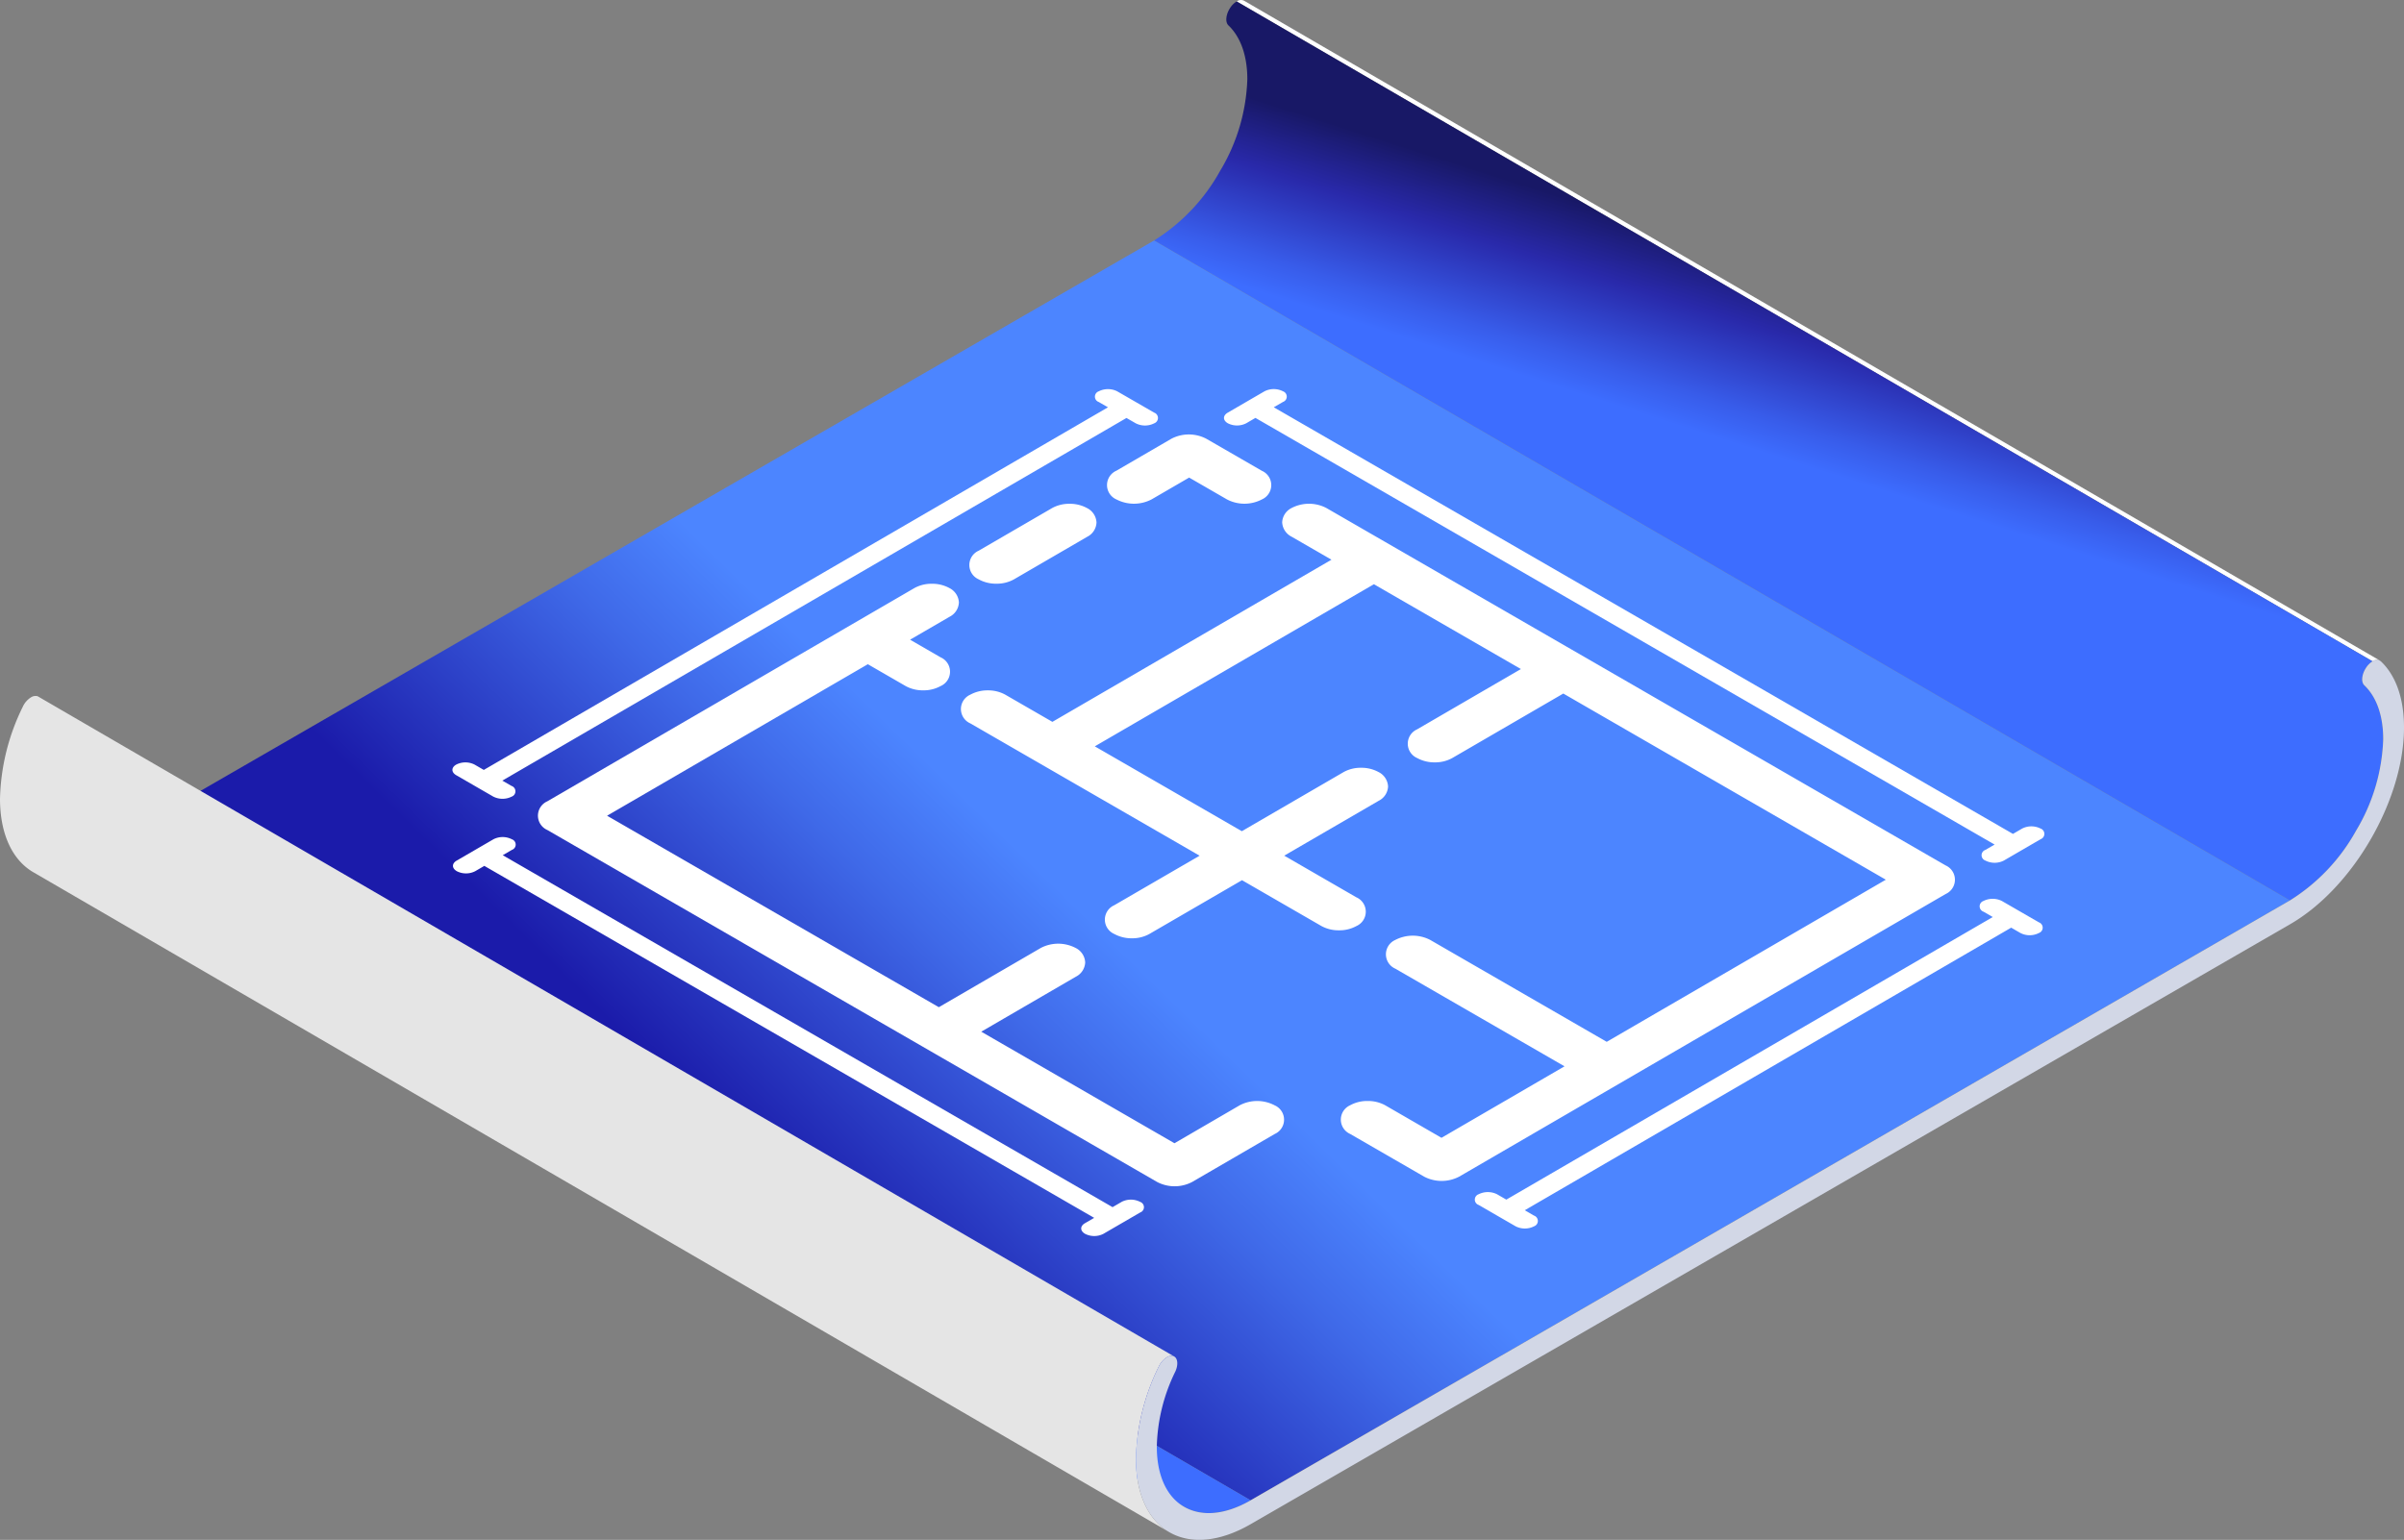 <svg xmlns="http://www.w3.org/2000/svg" xmlns:xlink="http://www.w3.org/1999/xlink" width="324.644" height="208.012" viewBox="0 0 324.644 208.012">
  <rect x="0" y="0" width="324.644" height="208.012" fill="#808080" stroke="none"/>
  <defs>
    <linearGradient id="linear-gradient" x1="0.457" y1="0.609" x2="0.581" y2="0.326" gradientUnits="objectBoundingBox">
      <stop offset="0.368" stop-color="#3d6dff"/>
      <stop offset="0.487" stop-color="#385cea"/>
      <stop offset="0.73" stop-color="#2b31b4"/>
      <stop offset="0.776" stop-color="#2929aa"/>
      <stop offset="1" stop-color="#181866"/>
    </linearGradient>
    <linearGradient id="linear-gradient-2" x1="0.198" y1="0.68" x2="0.754" y2="0.349" gradientUnits="objectBoundingBox">
      <stop offset="0.087" stop-color="#1b1baa"/>
      <stop offset="0.108" stop-color="#1e22af"/>
      <stop offset="0.337" stop-color="#3f69e8"/>
      <stop offset="0.444" stop-color="#4c85ff"/>
      <stop offset="0.995" stop-color="#4c85ff"/>
    </linearGradient>
    <linearGradient id="linear-gradient-3" y1="0.5" x2="1" y2="0.5" gradientUnits="objectBoundingBox">
      <stop offset="0" stop-color="#2929aa"/>
      <stop offset="0.024" stop-color="#2f3dc3"/>
      <stop offset="0.051" stop-color="#344fd9"/>
      <stop offset="0.084" stop-color="#385cea"/>
      <stop offset="0.124" stop-color="#3a66f6"/>
      <stop offset="0.18" stop-color="#3c6bfd"/>
      <stop offset="0.337" stop-color="#3d6dff"/>
    </linearGradient>
  </defs>
  <g id="floorplan" transform="translate(162.322 104.006)">
    <g id="Group_28278" data-name="Group 28278" transform="translate(-162.322 -104.006)">
      <g id="Group_28277" data-name="Group 28277">
        <g id="Group_28276" data-name="Group 28276">
          <path id="Path_277790" data-name="Path 277790" d="M46.777.091l153.4,89.145a.989.989,0,0,0-.988.1L45.792.193A.984.984,0,0,1,46.777.091Z" transform="translate(121.215 0)" fill="#fff"/>
          <path id="Path_277791" data-name="Path 277791" d="M196.129,121.493,42.733,32.348a25.822,25.822,0,0,0,8.921-9.409,25.582,25.582,0,0,0,3.673-12.4c-.011-3.279-.966-5.737-2.553-7.25-.467-.441-.346-1.532.274-2.425a2.662,2.662,0,0,1,.842-.81L207.281,89.195a2.749,2.749,0,0,0-.839.813c-.62.894-.74,1.98-.274,2.422,1.587,1.514,2.542,3.972,2.553,7.254a25.593,25.593,0,0,1-3.673,12.4A25.852,25.852,0,0,1,196.129,121.493Z" transform="translate(113.117 0.14)" fill="url(#linear-gradient)"/>
          <path id="Path_277792" data-name="Path 277792" d="M157.642,179.089,4.247,89.945,144.608,8.908,298,98.052Z" transform="translate(11.243 23.58)" fill="url(#linear-gradient-2)"/>
          <path id="Path_277793" data-name="Path 277793" d="M155.191,121.174,1.8,32.032c2.294,1.306,5.445,1.116,8.943-.9l153.4,89.142C160.636,122.29,157.485,122.483,155.191,121.174Z" transform="translate(4.752 82.398)" fill="url(#linear-gradient-3)"/>
          <path id="Path_277794" data-name="Path 277794" d="M157.9,138.733,4.5,49.591C1.732,47.979.015,44.558,0,39.7A29.544,29.544,0,0,1,3.064,27.267a2.935,2.935,0,0,1,1.12-1.3,1.119,1.119,0,0,1,.839-.164.572.572,0,0,1,.153.066l153.4,89.142a.718.718,0,0,0-.153-.066,1.139,1.139,0,0,0-.839.168,2.935,2.935,0,0,0-1.12,1.3,29.529,29.529,0,0,0-3.064,12.426C153.407,133.7,155.128,137.124,157.9,138.733Z" transform="translate(0 68.235)" fill="#e5e5e5"/>
          <path id="Path_277795" data-name="Path 277795" d="M209.063,24.634a.907.907,0,0,1,1.12,0c1.955,1.838,3.115,4.876,3.126,8.87.026,9.8-6.86,21.726-15.387,26.649L57.56,141.191c-8.527,4.924-15.475.981-15.5-8.819a29.529,29.529,0,0,1,3.064-12.426,2.935,2.935,0,0,1,1.12-1.3,1.139,1.139,0,0,1,.839-.168c.62.179.748,1.123.3,2.1a24.177,24.177,0,0,0-2.5,10.168c.011,4.008,1.426,6.827,3.731,8.126s5.445,1.116,8.943-.9L197.91,56.932a25.852,25.852,0,0,0,8.921-9.409,25.593,25.593,0,0,0,3.673-12.4c-.011-3.282-.966-5.74-2.553-7.254-.467-.441-.346-1.528.274-2.422A2.749,2.749,0,0,1,209.063,24.634Z" transform="translate(111.336 64.701)" fill="#d2d7e6"/>
          <path id="Path_277796" data-name="Path 277796" d="M111.515,17.59a.766.766,0,0,1,.007,1.444,2.751,2.751,0,0,1-2.491,0l-1.255-.722L23.489,67.3l1.251.722a.763.763,0,0,1,.007,1.444,2.75,2.75,0,0,1-2.48-.007l-4.989-2.881c-.7-.4-.7-1.043-.022-1.437a2.736,2.736,0,0,1,2.495,0l1.236.715,84.291-48.984-1.24-.715a.762.762,0,0,1-.007-1.444,2.769,2.769,0,0,1,2.495,0Z" transform="translate(44.346 38.149)" fill="#fff"/>
          <path id="Path_277797" data-name="Path 277797" d="M155.588,73.774a.764.764,0,0,1,.007,1.444L150.638,78.1a2.736,2.736,0,0,1-2.495,0,.759.759,0,0,1,0-1.437l1.244-.722L49.567,18.305l-1.24.722a2.728,2.728,0,0,1-2.48.007c-.7-.4-.7-1.043-.011-1.444l4.96-2.881a2.75,2.75,0,0,1,2.491,0,.764.764,0,0,1,0,1.441l-1.244.718L151.864,74.5l1.244-.722A2.75,2.75,0,0,1,155.588,73.774Z" transform="translate(119.971 38.148)" fill="#fff"/>
          <path id="Path_277798" data-name="Path 277798" d="M109.57,80.289a.756.756,0,0,1,.007,1.43l-4.971,2.888a2.72,2.72,0,0,1-2.465,0c-.7-.4-.7-1.043-.022-1.437l1.244-.722L21.008,34.9l-1.24.722a2.727,2.727,0,0,1-2.469,0c-.7-.4-.7-1.043-.022-1.437L22.248,31.3a2.728,2.728,0,0,1,2.48.007.756.756,0,0,1,.007,1.43l-1.24.722L105.846,81l1.244-.722A2.728,2.728,0,0,1,109.57,80.289Z" transform="translate(44.398 82.068)" fill="#fff"/>
          <path id="Path_277799" data-name="Path 277799" d="M130.777,36.468a.763.763,0,0,1,.007,1.444,2.728,2.728,0,0,1-2.491,0l-1.251-.722L61.351,75.364l1.251.722a.764.764,0,0,1,.011,1.444,2.736,2.736,0,0,1-2.495,0l-4.989-2.881a.764.764,0,0,1-.011-1.444,2.781,2.781,0,0,1,2.495,0l1.251.722,65.691-38.174-1.251-.722a.764.764,0,0,1-.011-1.444,2.781,2.781,0,0,1,2.495,0Z" transform="translate(144.555 88.124)" fill="#fff"/>
          <path id="Path_277800" data-name="Path 277800" d="M37.162,28.872a4.848,4.848,0,0,0,2.382.584,4.77,4.77,0,0,0,2.352-.576l9.913-5.762a2.27,2.27,0,0,0,1.255-1.929,2.3,2.3,0,0,0-1.28-1.951,4.813,4.813,0,0,0-2.363-.576,4.737,4.737,0,0,0-2.356.58L37.148,25a2.114,2.114,0,0,0,.015,3.87Z" transform="translate(95.011 49.394)" fill="#fff"/>
          <path id="Path_277801" data-name="Path 277801" d="M42.257,24.867a5.143,5.143,0,0,0,4.745,0l5.077-2.95,5.11,2.95a5.091,5.091,0,0,0,4.719,0A2.111,2.111,0,0,0,61.9,21L54.4,16.672a5.091,5.091,0,0,0-4.719,0L42.253,20.99a2.119,2.119,0,0,0,0,3.877Z" transform="translate(108.506 42.597)" fill="#fff"/>
          <path id="Path_277802" data-name="Path 277802" d="M168.546,67.508l-83.6-48.269a5.077,5.077,0,0,0-4.719,0,2.276,2.276,0,0,0-1.262,1.933,2.3,2.3,0,0,0,1.276,1.937l5.379,3.107L47.934,48.12l-6.364-3.673a4.786,4.786,0,0,0-2.356-.58,4.835,4.835,0,0,0-2.378.587,2.117,2.117,0,0,0,.015,3.873L67.814,66.2l-11.539,6.7a2.117,2.117,0,0,0,.015,3.873,4.848,4.848,0,0,0,2.382.584,4.743,4.743,0,0,0,2.352-.58L73.54,69.51,84.262,75.7a4.822,4.822,0,0,0,2.378.58,4.74,4.74,0,0,0,2.352-.576,2.12,2.12,0,0,0-.015-3.884L79.24,66.195l12.768-7.418a2.27,2.27,0,0,0,1.255-1.929A2.306,2.306,0,0,0,91.979,54.9a4.789,4.789,0,0,0-2.36-.576,4.727,4.727,0,0,0-2.356.58L73.514,62.891,53.66,51.428l37.689-21.9L111.2,40.986,97.176,49.138a2.117,2.117,0,0,0,.015,3.87,4.833,4.833,0,0,0,2.378.584,4.74,4.74,0,0,0,2.352-.576l15.008-8.72,43.553,25.147-37.689,21.9L98.96,77.581a5.121,5.121,0,0,0-4.734.007,2.119,2.119,0,0,0,.015,3.873l22.853,13.191-16.616,9.657-7.611-4.4a4.842,4.842,0,0,0-2.363-.573,4.755,4.755,0,0,0-2.356.576,2.12,2.12,0,0,0,0,3.877l9.993,5.77a5.113,5.113,0,0,0,4.73-.007L168.56,71.377a2.114,2.114,0,0,0-.015-3.87Z" transform="translate(94.185 49.392)" fill="#fff"/>
          <path id="Path_277803" data-name="Path 277803" d="M119.4,92.076a5.069,5.069,0,0,0-4.716,0L105.877,97.2,79.786,82.131,92.565,74.7a2.269,2.269,0,0,0,1.255-1.926,2.3,2.3,0,0,0-1.284-1.951,5.083,5.083,0,0,0-4.716,0l-13.764,8-44.8-25.865L64.468,32.49l5.113,2.954a4.8,4.8,0,0,0,2.36.576,4.751,4.751,0,0,0,2.36-.58,2.116,2.116,0,0,0,0-3.877l-4.128-2.385,5.339-3.1a2.282,2.282,0,0,0,1.255-1.929A2.313,2.313,0,0,0,75.478,22.2a4.8,4.8,0,0,0-2.36-.576,4.751,4.751,0,0,0-2.36.58L21.174,51.017a2.114,2.114,0,0,0,.015,3.87l82.351,47.547a5.091,5.091,0,0,0,4.719,0l11.156-6.484a2.112,2.112,0,0,0-.015-3.873Z" transform="translate(52.727 57.235)" fill="#fff"/>
        </g>
      </g>
    </g>
  </g>
</svg>

